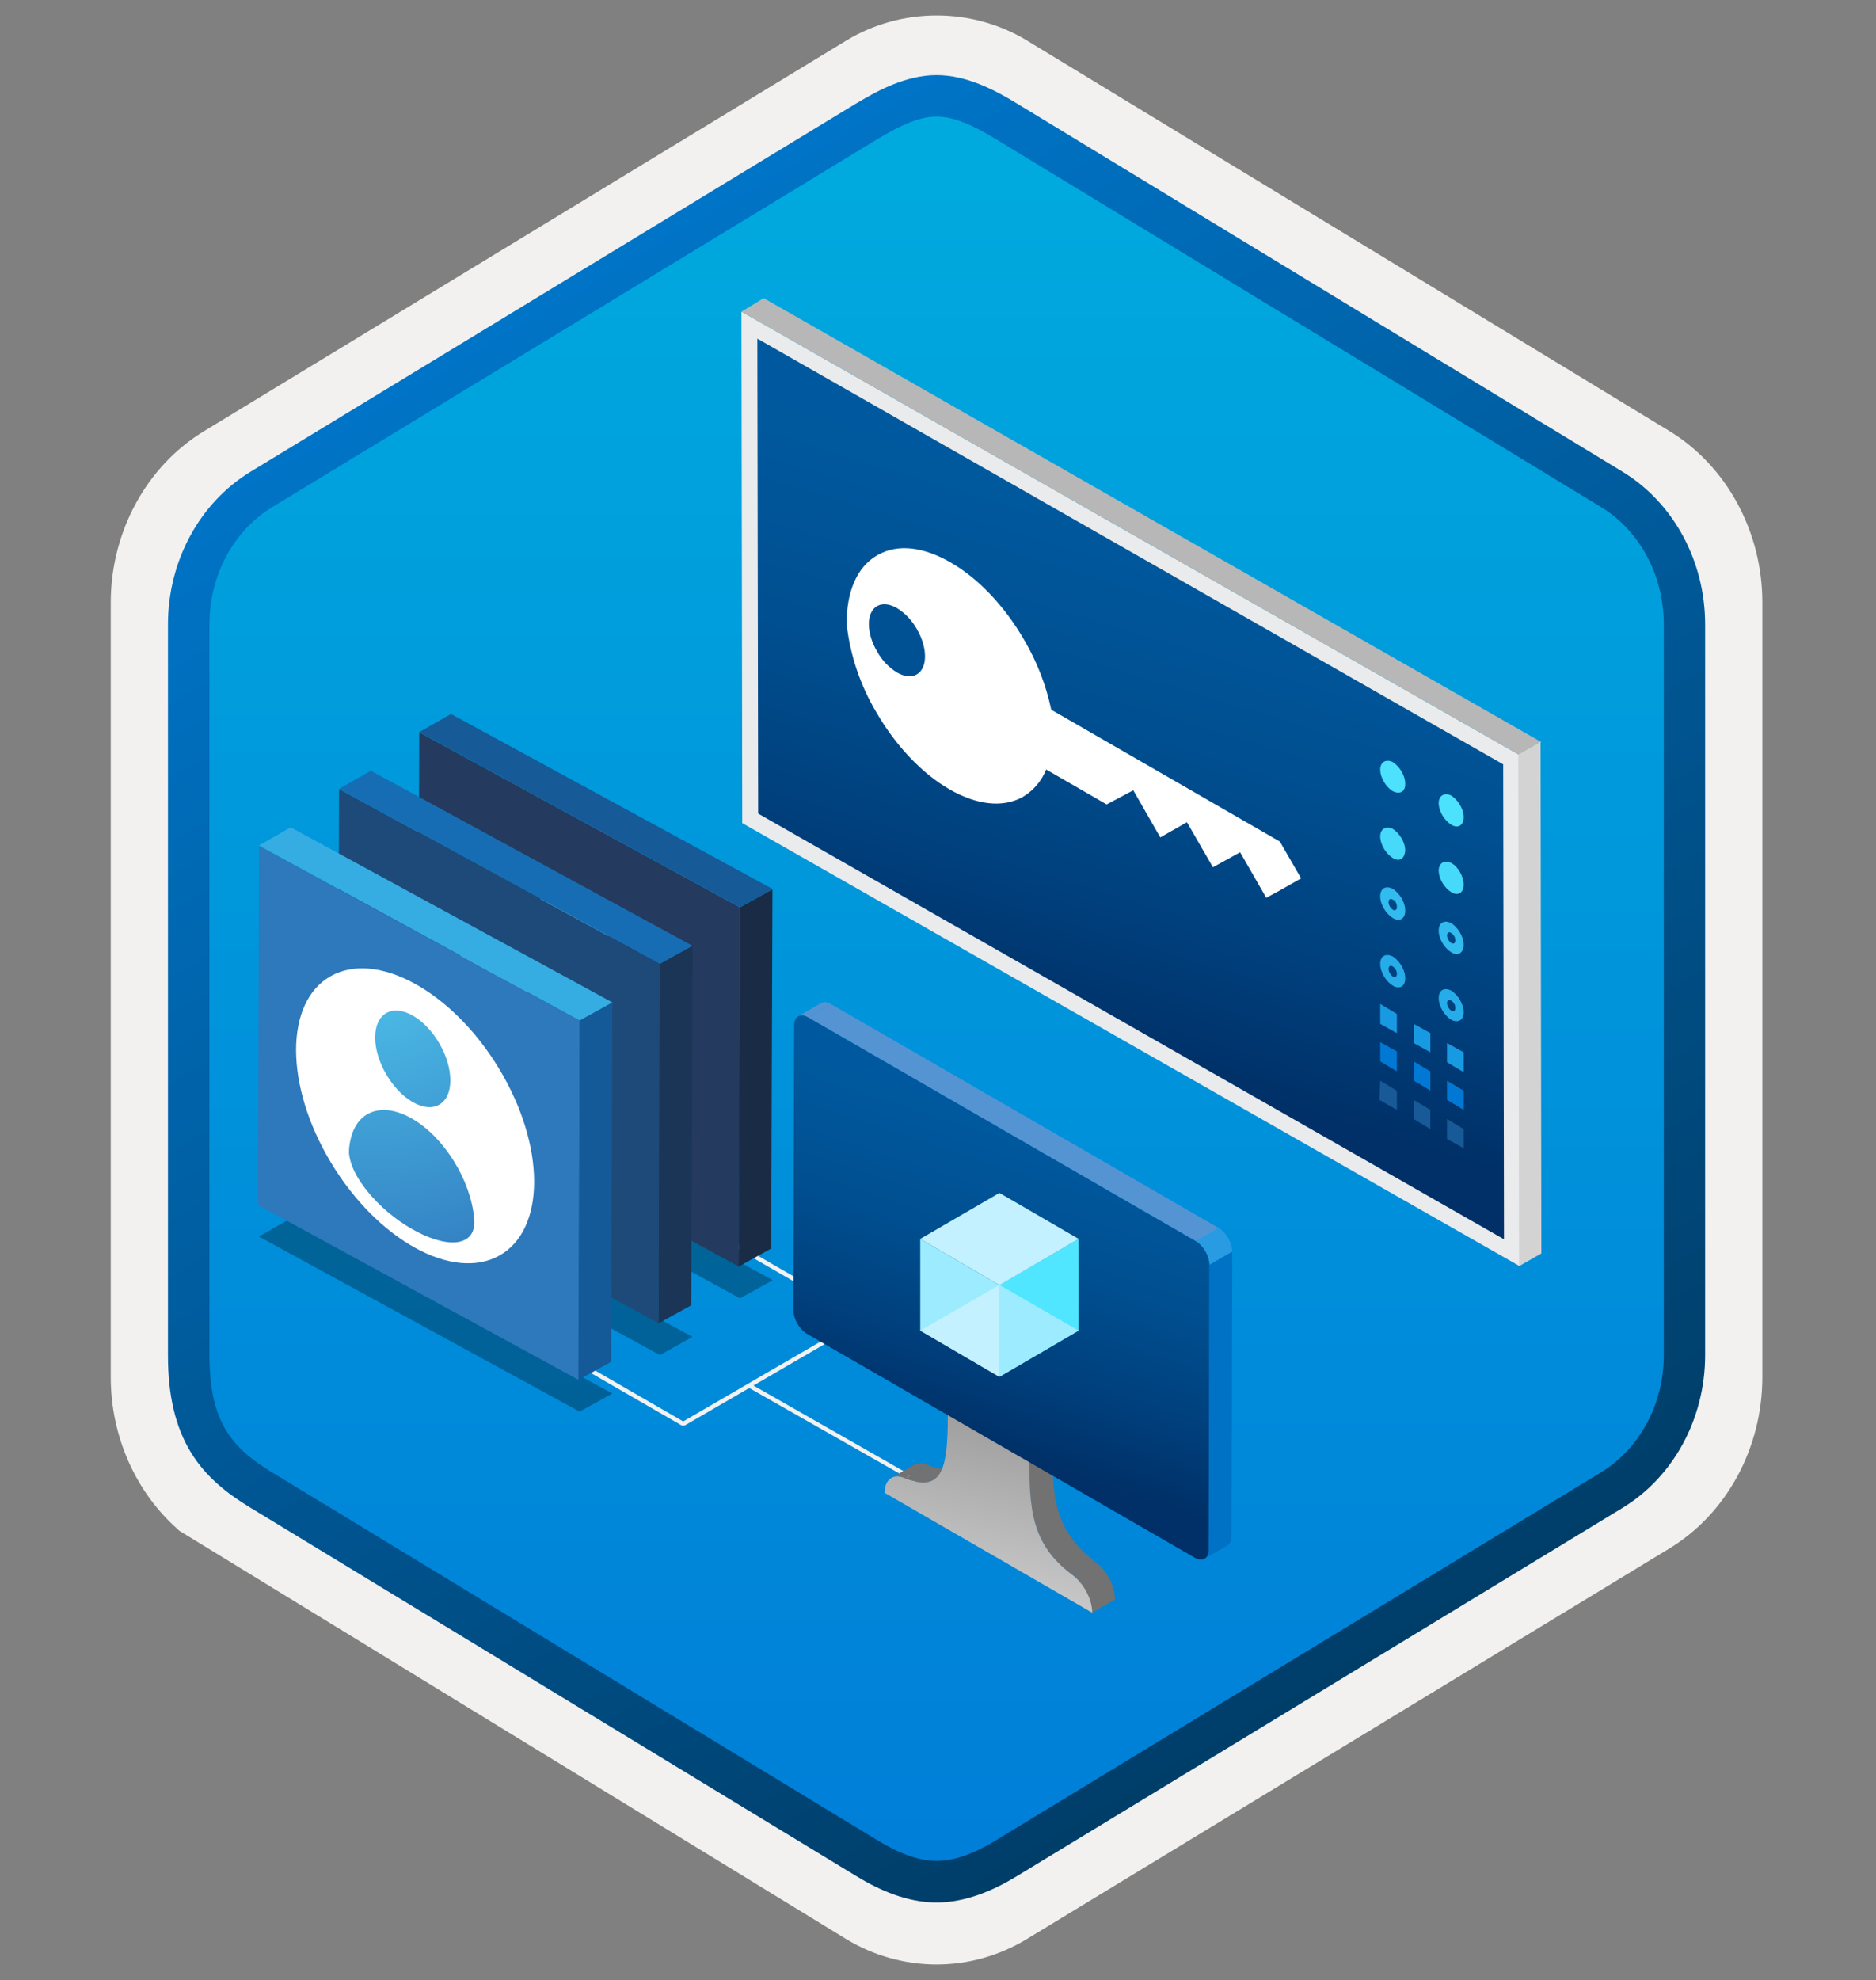<svg width="181" height="191" viewBox="0 0 181 191" fill="none" xmlns="http://www.w3.org/2000/svg">
<rect x="0" y="0" width="181" height="191" fill="#808080" stroke="none"/>
<path d="M90.365 189.497C93.425 189.497 96.435 188.647 99.095 187.027L161.065 149.367C166.605 145.997 170.035 139.667 170.035 132.827V58.117C170.035 51.297 166.605 44.957 161.065 41.577L99.095 3.917C93.765 0.677 86.945 0.697 81.645 3.917L19.675 41.597C14.135 44.967 10.685 51.297 10.685 58.137V132.837C10.685 138.597 13.135 144.017 17.235 147.587V147.617L81.645 187.047C84.285 188.647 87.305 189.497 90.365 189.497ZM91.015 8.447C92.965 8.447 95.445 9.657 97.155 10.707L157.915 47.897C161.665 50.177 163.785 56.777 163.785 61.527L163.155 132.827C163.155 137.577 159.955 141.847 156.205 144.127L95.805 180.507C92.375 182.597 89.585 182.597 86.145 180.507L24.935 144.037C21.185 141.757 18.165 137.557 18.165 132.827V59.187C18.165 54.447 20.895 49.557 24.665 47.267L85.245 10.707C86.945 9.667 89.065 8.447 91.015 8.447Z" fill="#F2F1F0"/>
<path fill-rule="evenodd" clip-rule="evenodd" d="M98.265 12.027C95.815 10.527 93.095 9.777 90.365 9.777C87.635 9.777 84.915 10.537 82.465 12.027L26.335 46.357C21.315 49.427 18.205 55.177 18.205 61.427V129.527C18.205 135.757 21.305 141.527 26.335 144.597L82.465 178.927C84.915 180.427 87.635 181.177 90.365 181.177C93.095 181.177 95.815 180.437 98.265 178.927L154.395 144.597C159.415 141.527 162.525 135.757 162.525 129.527V61.427C162.525 55.197 159.425 49.447 154.395 46.357L98.265 12.027Z" fill="url(#paint0_linear_409_26648)"/>
<path fill-rule="evenodd" clip-rule="evenodd" d="M90.365 11.247C92.045 11.247 93.935 12.117 95.995 13.367L154.465 48.907C158.115 51.127 160.525 55.397 160.525 60.227V130.707C160.525 135.527 158.115 139.807 154.465 142.027L96.005 177.567C94.045 178.757 92.125 179.507 90.375 179.507C88.625 179.507 86.705 178.757 84.745 177.567L26.265 142.037C24.255 140.807 22.805 139.607 21.825 137.997C20.845 136.397 20.205 134.177 20.205 130.717V60.237C20.205 55.407 22.615 51.137 26.265 48.917L84.725 13.377C86.815 12.127 88.675 11.247 90.365 11.247ZM98.075 180.997L156.535 145.457C161.455 142.467 164.515 136.847 164.515 130.717V60.237C164.515 54.107 161.455 48.487 156.535 45.497L98.075 9.957C95.965 8.677 93.255 7.247 90.365 7.247C87.465 7.247 84.755 8.687 82.665 9.947H82.655L24.185 45.497C19.265 48.487 16.205 54.107 16.205 60.237V130.717C16.205 134.677 16.945 137.667 18.405 140.077C19.865 142.477 21.925 144.077 24.185 145.447L82.645 180.987C84.865 182.337 87.535 183.517 90.355 183.517C93.175 183.517 95.855 182.347 98.075 180.997Z" fill="url(#paint1_linear_409_26648)"/>
<path d="M146.565 72.809L146.641 122.146L71.614 79.397L71.537 30.06L146.565 72.809Z" fill="#EAEBEC"/>
<path d="M73.148 78.478L73.071 32.665L145.03 73.728L145.107 119.541L73.148 78.478Z" fill="url(#paint2_linear_409_26648)"/>
<path d="M71.537 30.06L73.685 28.758L148.713 71.583L146.565 72.808L71.537 30.06Z" fill="#B7B7B7"/>
<path d="M146.488 72.796L148.636 71.57L148.713 120.907L146.565 122.133L146.488 72.796Z" fill="#D3D3D3"/>
<path d="M133.087 106.095L133.168 104.247L134.775 105.211V107.059L133.087 106.095Z" fill="#185A97"/>
<path d="M133.168 102.382V100.534L134.774 101.418V103.346L133.168 102.382Z" fill="#0178D4"/>
<path d="M133.168 98.767V96.839L134.774 97.803V99.651L133.168 98.767Z" fill="#189AE2"/>
<path d="M136.398 107.942V106.094L138.004 107.058V108.906L136.398 107.942Z" fill="#185A97"/>
<path d="M136.398 104.23V102.382L138.004 103.346V105.194L136.398 104.23Z" fill="#0178D4"/>
<path d="M136.398 100.613V98.765L138.004 99.649V101.497L136.398 100.613Z" fill="#189AE2"/>
<path d="M139.612 109.871V107.943L141.218 108.907V110.755L139.612 109.871Z" fill="#185A97"/>
<path d="M139.612 106.095V104.247L141.218 105.211V107.059L139.612 106.095Z" fill="#0178D4"/>
<path d="M139.612 102.463V100.615L141.218 101.499V103.427L139.612 102.463Z" fill="#189AE2"/>
<path d="M134.373 82.762C133.73 82.361 133.168 81.477 133.168 80.673C133.168 79.95 133.73 79.629 134.373 79.95C135.015 80.352 135.578 81.236 135.578 82.039C135.514 82.843 135.032 83.164 134.373 82.762Z" fill="#46D9FA"/>
<path d="M140.013 86.056C139.371 85.654 138.808 84.77 138.808 83.967C138.808 83.244 139.371 82.923 140.013 83.244C140.656 83.565 141.218 84.529 141.218 85.333C141.218 86.136 140.656 86.458 140.013 86.056Z" fill="#46D9FA"/>
<path d="M134.373 76.32C133.73 75.918 133.168 75.035 133.168 74.231C133.168 73.508 133.73 73.187 134.373 73.508C135.015 73.91 135.578 74.794 135.578 75.597C135.594 76.417 135.032 76.641 134.373 76.32Z" fill="#4CE1FD"/>
<path d="M140.013 79.549C139.371 79.148 138.808 78.264 138.808 77.46C138.808 76.737 139.371 76.416 140.013 76.737C140.656 77.139 141.218 78.023 141.218 78.826C141.218 79.63 140.656 79.951 140.013 79.549Z" fill="#4CE1FD"/>
<path d="M134.373 95.071C133.73 94.669 133.168 93.785 133.168 92.982C133.168 92.178 133.73 91.937 134.373 92.259C135.015 92.66 135.578 93.544 135.578 94.348C135.594 95.151 135.032 95.472 134.373 95.071ZM134.373 93.223C134.132 93.062 133.971 93.223 133.971 93.464C133.971 93.705 134.132 94.026 134.373 94.187C134.614 94.348 134.774 94.187 134.774 93.946C134.791 93.705 134.63 93.383 134.373 93.223Z" fill="#26ADE9"/>
<path d="M134.373 88.546C133.73 88.144 133.168 87.26 133.168 86.457C133.168 85.654 133.73 85.412 134.373 85.734C135.015 86.136 135.578 87.019 135.578 87.823C135.594 88.626 135.032 88.948 134.373 88.546ZM134.373 86.778C134.132 86.618 133.971 86.778 133.971 87.019C133.971 87.26 134.132 87.582 134.373 87.743C134.614 87.903 134.774 87.743 134.774 87.501C134.791 87.18 134.63 86.859 134.373 86.778Z" fill="#31BBEE"/>
<path d="M140.013 98.365C139.371 97.964 138.808 97.08 138.808 96.276C138.808 95.473 139.371 95.232 140.013 95.553C140.656 95.955 141.218 96.839 141.218 97.642C141.218 98.446 140.656 98.687 140.013 98.365ZM140.013 96.517C139.772 96.357 139.612 96.517 139.612 96.758C139.612 97 139.772 97.321 140.013 97.482C140.254 97.642 140.415 97.482 140.415 97.241C140.415 96.919 140.254 96.678 140.013 96.517Z" fill="#26ADE9"/>
<path d="M140.013 91.857C139.371 91.455 138.808 90.572 138.808 89.768C138.808 88.965 139.371 88.724 140.013 89.045C140.656 89.447 141.218 90.331 141.218 91.134C141.218 91.938 140.656 92.259 140.013 91.857ZM140.013 89.993C139.772 89.832 139.612 89.993 139.612 90.234C139.612 90.475 139.772 90.797 140.013 90.957C140.254 91.118 140.415 90.957 140.415 90.716C140.415 90.395 140.254 90.154 140.013 89.993Z" fill="#31BBEE"/>
<path d="M86.552 58.625C87.351 59.123 88.01 59.818 88.464 60.643C89.516 62.462 89.512 64.431 88.464 65.028C87.933 65.331 87.24 65.234 86.547 64.835C85.749 64.337 85.092 63.642 84.64 62.818C83.587 60.993 83.592 59.029 84.64 58.432C85.166 58.13 85.859 58.226 86.552 58.625Z" fill="#005193"/>
<path d="M123.485 81.179L125.533 84.727L123.411 85.932L122.17 86.599L119.652 82.214L119.731 82.165L117.026 83.656L114.517 79.311L111.947 80.775L109.342 76.232L106.773 77.596L100.936 74.228C100.501 75.328 99.715 76.253 98.699 76.859C96.739 77.977 94.173 77.618 91.608 76.14C89.043 74.662 86.486 72.057 84.539 68.685C83.006 66.109 82.036 63.238 81.693 60.261C81.644 57.191 82.631 54.704 84.653 53.551C86.674 52.398 89.178 52.788 91.74 54.266C94.301 55.744 96.862 58.349 98.809 61.721C100.042 63.81 100.926 66.087 101.427 68.461L123.485 81.179ZM88.451 65.054C89.512 64.449 89.516 62.48 88.451 60.668C87.995 59.845 87.337 59.153 86.538 58.656C85.846 58.257 85.153 58.16 84.626 58.463C83.565 59.068 83.561 61.032 84.626 62.848C85.079 63.673 85.736 64.367 86.534 64.865C87.227 65.264 87.92 65.361 88.451 65.058" fill="white"/>
<path d="M83.507 127.121C83.623 127.188 83.623 127.294 83.507 127.361L75.067 132.264L74.663 132.504L66.127 137.465C66.063 137.498 65.992 137.515 65.92 137.515C65.848 137.515 65.777 137.498 65.713 137.465L52.957 130.101L53.37 129.861L65.915 137.109L82.892 127.246L70.337 119.998L70.741 119.758L83.507 127.121Z" fill="#F2F2F2"/>
<path d="M88.613 142.726L88.219 142.957L72.141 133.802L72.545 133.561L88.613 142.726Z" fill="#F2F2F2"/>
<path opacity="0.3" d="M71.398 125.234L74.55 123.485L43.513 106.599L40.449 108.348L71.398 125.234Z" fill="black"/>
<path d="M40.449 70.643L40.35 105.293L71.277 122.169L71.376 87.519L40.449 70.643Z" fill="#243A5E"/>
<path d="M71.255 122.181L74.408 120.432L74.528 85.782L71.376 87.531L71.255 122.181Z" fill="#1A2C45"/>
<path d="M71.398 87.508L74.55 85.759L43.513 68.873L40.449 70.622L71.398 87.508Z" fill="#175A98"/>
<path d="M51.819 88.211C51.797 90.497 53.426 93.299 55.432 94.461C57.412 95.602 59.068 94.692 59.068 92.394C59.089 90.086 57.461 87.273 55.455 86.122C53.459 84.971 51.819 85.903 51.819 88.211Z" fill="url(#paint3_radial_409_26648)"/>
<path d="M49.336 98.672C49.292 98.858 49.292 99.132 49.292 99.362C49.369 100.393 49.95 101.693 51.063 103.052C52.236 104.516 53.788 105.799 55.35 106.687C56.891 107.575 58.448 108.085 59.616 107.981C60.712 107.871 61.288 107.268 61.365 106.331C61.409 106.166 61.387 105.903 61.365 105.684C61.058 102.038 58.486 97.838 55.378 96.051C52.269 94.253 49.742 95.464 49.336 98.672Z" fill="url(#paint4_radial_409_26648)"/>
<path opacity="0.3" d="M63.662 130.706L66.814 128.957L35.777 112.071L32.712 113.82L63.662 130.706Z" fill="black"/>
<path d="M32.712 76.115L32.614 110.766L63.552 127.652L63.651 93.002L32.712 76.115Z" fill="#1D4A79"/>
<path d="M63.541 127.652L66.694 125.903L66.814 91.253L63.651 93.002L63.541 127.652Z" fill="#1A3556"/>
<path d="M63.662 92.98L66.814 91.231L35.777 74.345L32.712 76.094L63.662 92.98Z" fill="#166DB3"/>
<path d="M44.094 93.671C44.072 95.946 45.701 98.759 47.708 99.921C49.698 101.062 51.343 100.151 51.343 97.854C51.364 95.557 49.736 92.734 47.729 91.582C45.712 90.442 44.084 91.363 44.094 93.671Z" fill="url(#paint5_radial_409_26648)"/>
<path d="M41.594 104.142C41.55 104.328 41.55 104.602 41.55 104.833C41.638 105.863 42.219 107.163 43.332 108.522C44.506 109.975 46.057 111.269 47.62 112.157C49.16 113.046 50.718 113.55 51.885 113.451C52.982 113.342 53.557 112.739 53.634 111.801C53.678 111.636 53.656 111.373 53.634 111.154C53.327 107.508 50.756 103.308 47.647 101.521C44.55 99.723 42.011 100.923 41.594 104.142Z" fill="url(#paint6_radial_409_26648)"/>
<path opacity="0.3" d="M55.92 136.166L59.084 134.417L28.047 117.53L24.982 119.279L55.92 136.166Z" fill="black"/>
<path d="M24.993 81.588L24.894 116.238L55.833 133.113L55.931 98.463L24.993 81.588Z" fill="#2E78BC"/>
<path d="M55.8 133.112L58.963 131.363L59.084 96.713L55.931 98.462L55.8 133.112Z" fill="#155A98"/>
<path d="M55.92 98.442L59.084 96.693L28.047 79.806L24.982 81.555L55.92 98.442Z" fill="#35ADE3"/>
<path d="M63.114 122.333C63.07 122.333 63.07 122.289 63.07 122.289C63.114 122.333 63.114 122.333 63.114 122.333Z" fill="#2F78BB"/>
<path d="M31.945 112.169C27.454 104.729 27.438 96.659 31.917 94.153C36.397 91.647 43.661 95.65 48.157 103.095C52.647 110.535 52.663 118.605 48.184 121.111C43.705 123.622 36.435 119.614 31.945 112.169Z" fill="white"/>
<path d="M36.199 100.053C36.177 102.329 37.806 105.141 39.812 106.304C41.792 107.444 43.447 106.534 43.447 104.237C43.469 101.939 41.841 99.116 39.834 97.965C37.839 96.824 36.199 97.756 36.199 100.053Z" fill="url(#paint7_radial_409_26648)"/>
<path d="M33.716 110.514C33.672 110.711 33.672 110.985 33.672 111.216C33.749 112.246 34.33 113.546 35.443 114.905C36.616 116.358 38.168 117.652 39.73 118.54C41.271 119.429 42.828 119.938 43.996 119.834C45.092 119.714 45.668 119.111 45.745 118.173C45.788 118.009 45.767 117.745 45.745 117.526C45.438 113.891 42.866 109.691 39.758 107.904C36.649 106.117 34.11 107.307 33.716 110.514Z" fill="url(#paint8_radial_409_26648)"/>
<path d="M85.986 142.569L88.195 141.289C88.558 141.084 89.028 141.084 89.535 141.325L87.326 142.605C86.819 142.376 86.348 142.363 85.986 142.569Z" fill="#727272"/>
<path d="M92.239 141.496L90.03 142.775C89.427 143.126 88.558 143.101 87.326 142.606L89.535 141.327C90.779 141.81 91.636 141.846 92.239 141.496Z" fill="#727272"/>
<path d="M103.394 151.878L105.603 150.599C106.146 150.985 106.653 151.576 107.016 152.253C107.378 152.941 107.583 153.665 107.571 154.281L105.362 155.56C105.362 154.932 105.169 154.208 104.806 153.532C104.456 152.856 103.949 152.265 103.394 151.878Z" fill="#727272"/>
<path d="M99.314 140.263L101.523 138.984C101.511 144.247 101.656 147.603 105.615 150.597L103.406 151.876C99.446 148.883 99.29 145.539 99.314 140.263Z" fill="#727272"/>
<path d="M91.455 135.735L93.664 134.456L101.523 138.995L99.314 140.274L91.455 135.735Z" fill="#898989"/>
<path d="M99.314 140.262C99.302 145.526 99.446 148.882 103.406 151.876C103.949 152.262 104.456 152.853 104.818 153.53C105.181 154.218 105.386 154.942 105.374 155.558L85.346 143.993C85.346 143.365 85.552 142.87 85.914 142.616C86.276 142.363 86.783 142.351 87.338 142.604C91.298 144.174 91.443 140.999 91.455 135.735L99.314 140.262Z" fill="url(#paint9_linear_409_26648)"/>
<path d="M115.345 119.718L116.347 118.97L117.554 118.427C118.291 118.849 118.882 119.887 118.882 120.72L116.673 122C116.685 121.179 116.094 120.153 115.345 119.718Z" fill="#299BE2"/>
<path d="M77.004 98.036L79.213 96.756C79.455 96.611 79.793 96.635 80.167 96.853L77.958 98.132C77.584 97.915 77.246 97.903 77.004 98.036Z" fill="#5494D3"/>
<path d="M118.424 149.076L116.214 150.356C116.456 150.211 116.601 149.921 116.601 149.499L118.81 148.219C118.81 148.642 118.665 148.931 118.424 149.076Z" fill="#0072C6"/>
<path d="M116.685 122.023L118.894 120.743L118.822 148.231L116.613 149.511L116.685 122.023Z" fill="#0072C6"/>
<path d="M77.958 98.131L80.167 96.851L117.554 118.436L115.345 119.715L77.958 98.131Z" fill="#5494D3"/>
<path d="M115.357 119.717C116.094 120.139 116.685 121.177 116.685 122.01L116.613 149.498C116.613 150.343 116.009 150.681 115.273 150.259L77.874 128.674C77.137 128.251 76.546 127.213 76.546 126.38L76.618 98.892C76.618 98.047 77.222 97.709 77.958 98.132L115.357 119.717Z" fill="url(#paint10_linear_409_26648)"/>
<path d="M104.067 119.505V128.35L96.426 132.811V123.94L104.067 119.505Z" fill="#50E6FF"/>
<path d="M104.068 119.504L96.427 123.964L88.787 119.504L96.427 115.068L104.068 119.504Z" fill="#C3F1FF"/>
<path d="M96.427 123.965V132.811L88.787 128.35V119.505L96.427 123.965Z" fill="#9CEBFF"/>
<path d="M88.787 128.35L96.427 123.94V132.811L88.787 128.35Z" fill="#C3F1FF"/>
<path d="M104.067 128.35L96.426 123.94V132.811L104.067 128.35Z" fill="#9CEBFF"/>
<defs>
<linearGradient id="paint0_linear_409_26648" x1="90.365" y1="9.777" x2="90.365" y2="181.176" gradientUnits="userSpaceOnUse">
<stop stop-color="#00ABDE"/>
<stop offset="1" stop-color="#007ED8"/>
</linearGradient>
<linearGradient id="paint1_linear_409_26648" x1="36.484" y1="4.568" x2="203.161" y2="286.899" gradientUnits="userSpaceOnUse">
<stop stop-color="#007ED8"/>
<stop offset="0.707" stop-color="#002D4C"/>
</linearGradient>
<linearGradient id="paint2_linear_409_26648" x1="122.73" y1="38.004" x2="103.646" y2="100.658" gradientUnits="userSpaceOnUse">
<stop stop-color="#005BA1"/>
<stop offset="0.26" stop-color="#00589D"/>
<stop offset="0.53" stop-color="#004F90"/>
<stop offset="0.8" stop-color="#003F7C"/>
<stop offset="1" stop-color="#003067"/>
</linearGradient>
<radialGradient id="paint3_radial_409_26648" cx="0" cy="0" r="1" gradientUnits="userSpaceOnUse" gradientTransform="translate(54.224 88.073) scale(24.171)">
<stop stop-color="#53C2EB"/>
<stop offset="0.585" stop-color="#2E78BC"/>
</radialGradient>
<radialGradient id="paint4_radial_409_26648" cx="0" cy="0" r="1" gradientUnits="userSpaceOnUse" gradientTransform="translate(54.151 88.972) scale(24.171)">
<stop stop-color="#53C2EB"/>
<stop offset="0.585" stop-color="#2E78BC"/>
</radialGradient>
<radialGradient id="paint5_radial_409_26648" cx="0" cy="0" r="1" gradientUnits="userSpaceOnUse" gradientTransform="translate(46.493 93.528) scale(24.171)">
<stop stop-color="#53C2EB"/>
<stop offset="0.585" stop-color="#2E78BC"/>
</radialGradient>
<radialGradient id="paint6_radial_409_26648" cx="0" cy="0" r="1" gradientUnits="userSpaceOnUse" gradientTransform="translate(46.422 94.447) scale(24.171)">
<stop stop-color="#53C2EB"/>
<stop offset="0.585" stop-color="#2E78BC"/>
</radialGradient>
<radialGradient id="paint7_radial_409_26648" cx="0" cy="0" r="1" gradientUnits="userSpaceOnUse" gradientTransform="translate(36.201 92.703) scale(58.588)">
<stop stop-color="#4FC2EB"/>
<stop offset="0.585" stop-color="#2E76BC"/>
</radialGradient>
<radialGradient id="paint8_radial_409_26648" cx="0" cy="0" r="1" gradientUnits="userSpaceOnUse" gradientTransform="translate(36.201 92.703) scale(58.588)">
<stop stop-color="#4FC2EB"/>
<stop offset="0.585" stop-color="#2E76BC"/>
</radialGradient>
<linearGradient id="paint9_linear_409_26648" x1="92.779" y1="160.822" x2="102.174" y2="120.11" gradientUnits="userSpaceOnUse">
<stop offset="0.15" stop-color="#CCCCCC"/>
<stop offset="1" stop-color="#707070"/>
</linearGradient>
<linearGradient id="paint10_linear_409_26648" x1="104.216" y1="101.175" x2="91.897" y2="138.475" gradientUnits="userSpaceOnUse">
<stop stop-color="#005BA1"/>
<stop offset="0.26" stop-color="#00589D"/>
<stop offset="0.53" stop-color="#004F90"/>
<stop offset="0.8" stop-color="#003F7C"/>
<stop offset="1" stop-color="#003067"/>
</linearGradient>
</defs>
</svg>
